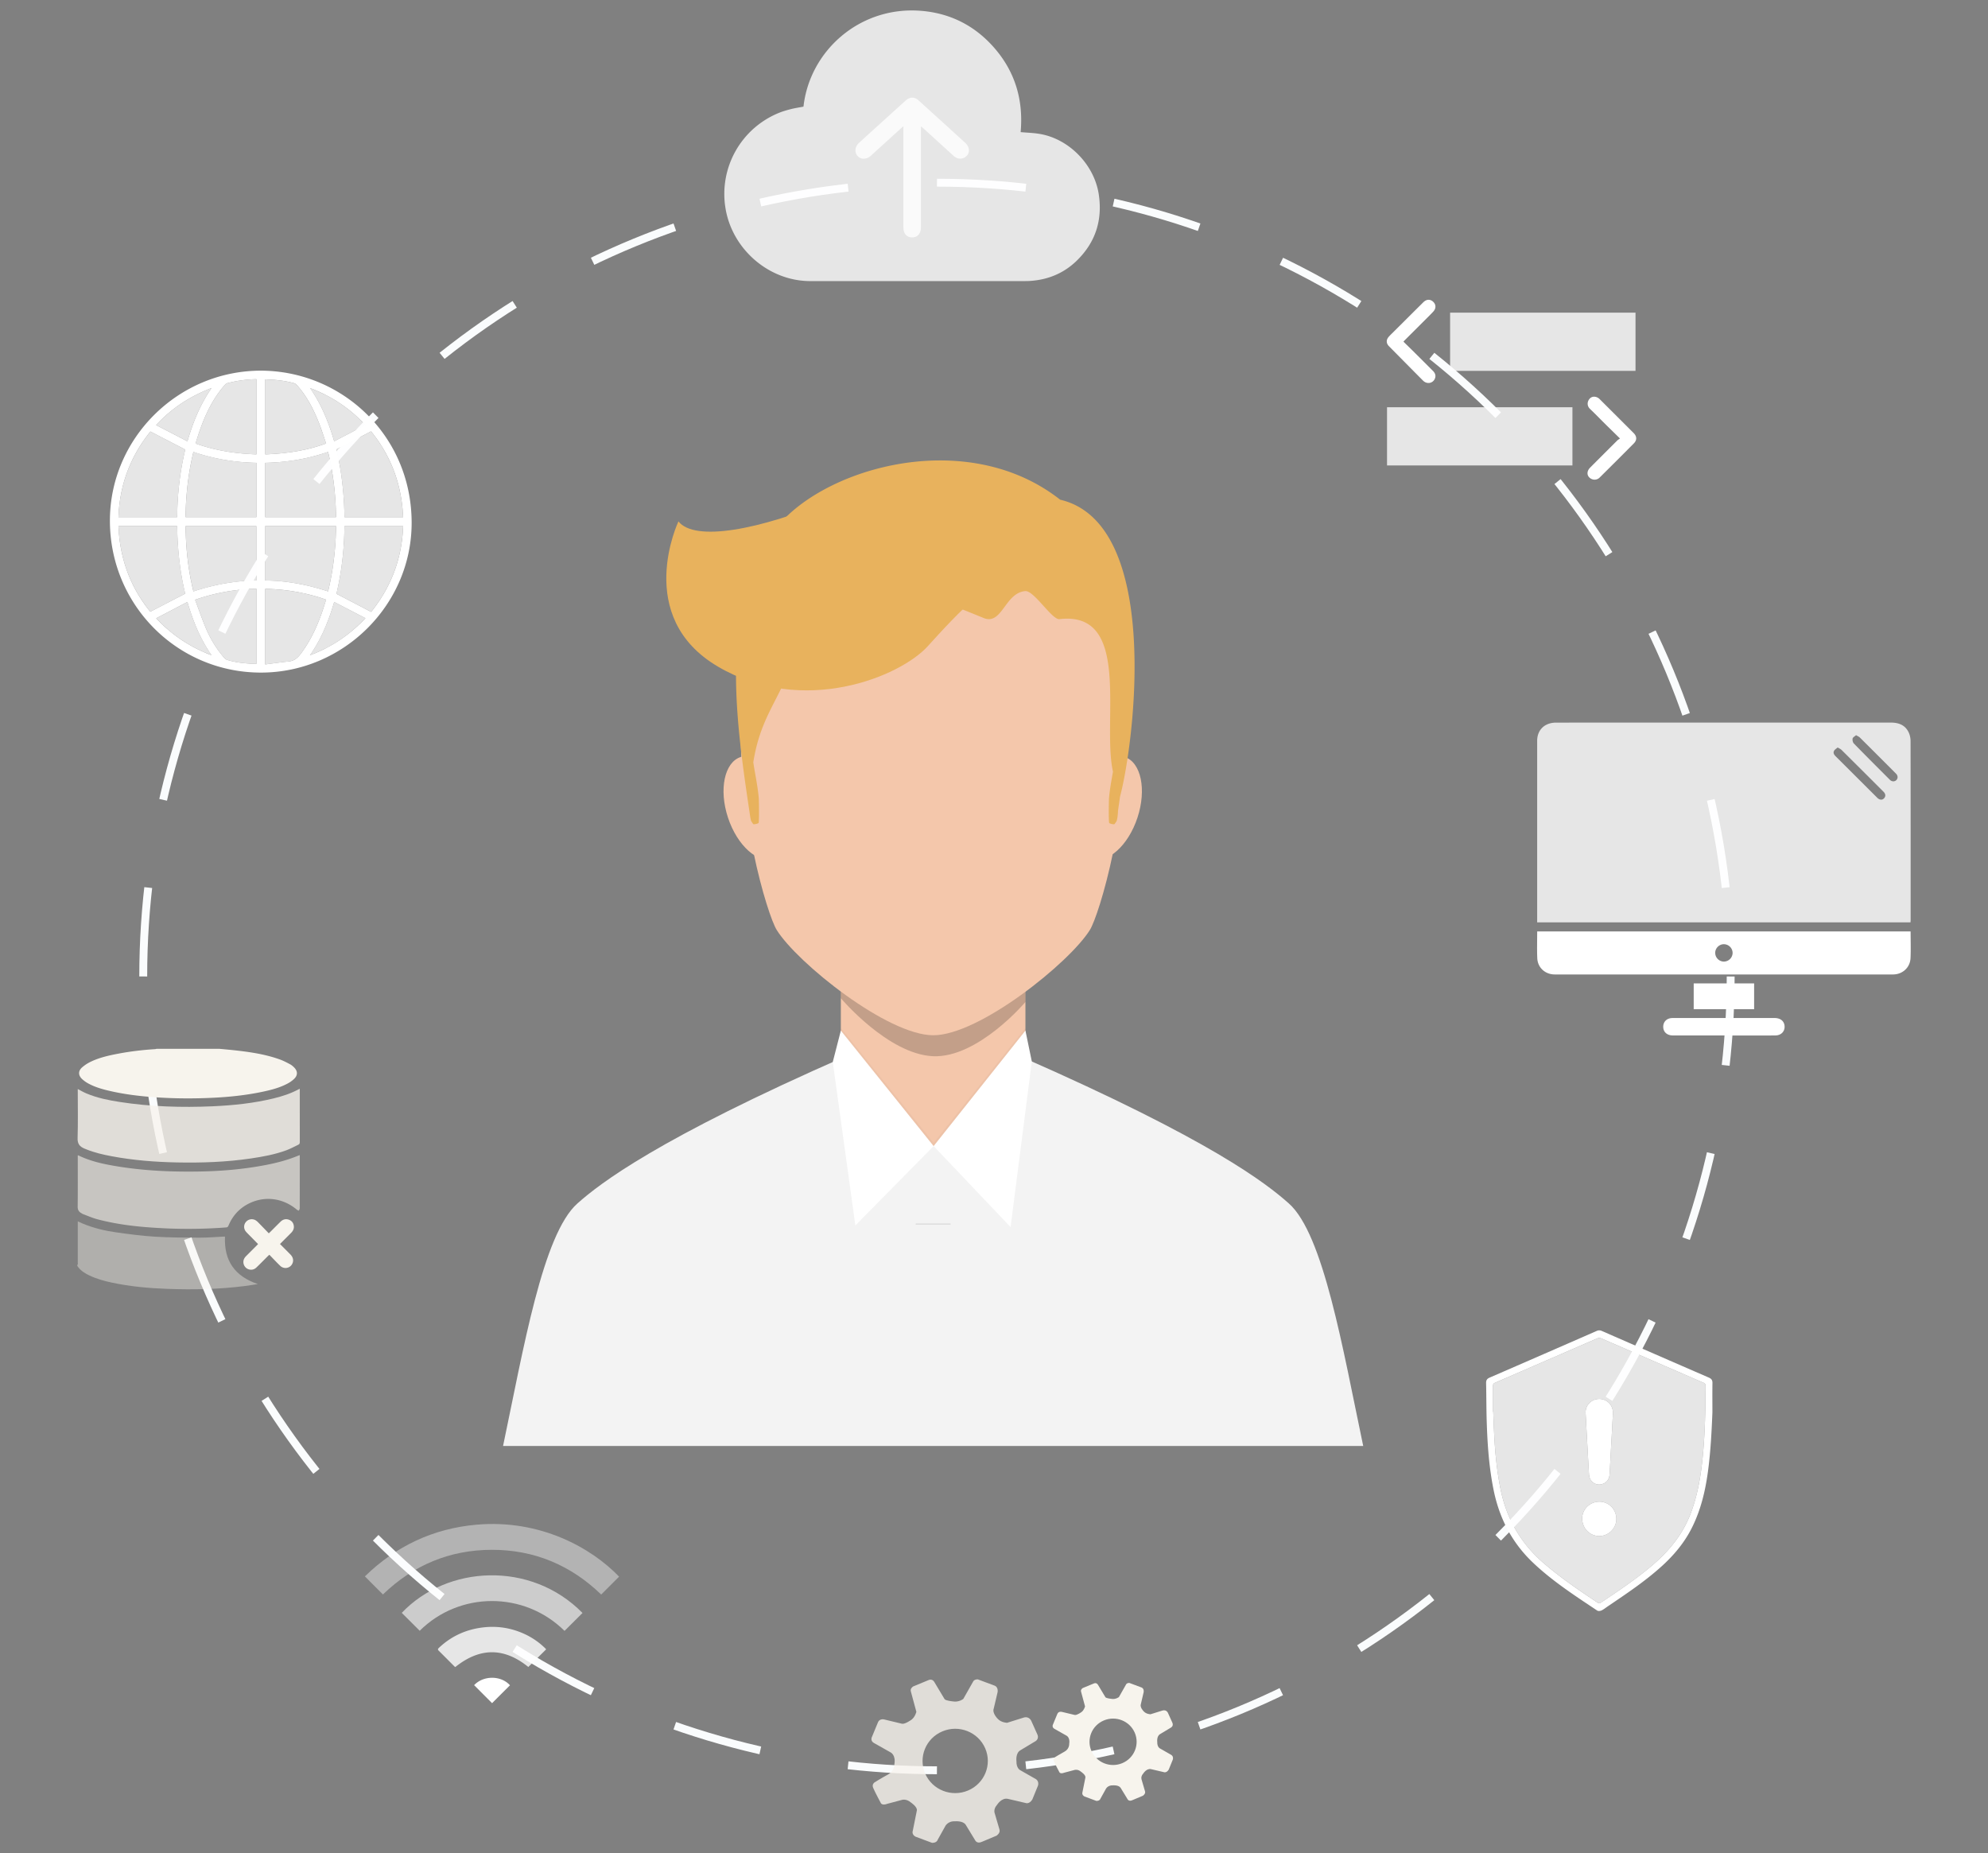 <svg xmlns="http://www.w3.org/2000/svg" xmlns:xlink="http://www.w3.org/1999/xlink" width="280" height="261"><rect width="100%" height="100%" fill="#808080" stroke="none"/><circle fill="none" stroke="#FAFCFD" stroke-width="1.111" stroke-miterlimit="10" stroke-dasharray="12.543,12.543" cx="131.966" cy="137.519" r="111.791"/><path fill="#F7F4ED" d="M30.923 147.708c.539.051 1.075.1 1.612.152 2.335.246 4.661.547 6.888 1.348.489.176.958.422 1.42.668.216.113.413.281.586.455.514.518.526 1.104 0 1.609a4.176 4.176 0 0 1-.941.666c-1.088.58-2.271.885-3.466 1.139-2.836.604-5.714.836-8.604.914a67.161 67.161 0 0 1-6.549-.129c-2.226-.156-4.432-.42-6.604-.939-.971-.23-1.929-.514-2.811-.994a4.266 4.266 0 0 1-.917-.658c-.525-.506-.533-1.113.007-1.6a5.301 5.301 0 0 1 1.24-.816c1.24-.596 2.576-.889 3.922-1.143 1.7-.32 3.413-.52 5.141-.629.066-.004.132-.029.197-.043h8.879z"/><g opacity=".8"><defs><path id="a" d="M10.928 153.333h31.298v10.393H10.928z"/></defs><clipPath id="b"><use xlink:href="#a" overflow="visible"/></clipPath><path clip-path="url(#b)" fill="#F7F4ED" d="M42.222 153.333v.27c0 2.408-.002 4.814.003 7.225.002.172-.032.305-.193.379-.573.271-1.133.582-1.726.799-1.605.586-3.281.893-4.966 1.141-3.456.51-6.935.631-10.421.561-3.081-.061-6.148-.301-9.182-.871-1.225-.229-2.44-.508-3.6-.982-.088-.035-.176-.07-.263-.107-.651-.271-.972-.666-.946-1.461.07-2.209.024-4.422.024-6.631v-.285c.424.217.813.451 1.229.623 1.51.633 3.101.955 4.708 1.201 4.334.668 8.695.797 13.07.605 2.898-.129 5.777-.428 8.603-1.117 1.188-.293 2.351-.662 3.435-1.244.058-.034.123-.059.225-.106"/></g><g opacity=".6"><defs><path id="c" d="M10.942 162.677H42.22v10.387H10.942z"/></defs><clipPath id="d"><use xlink:href="#c" overflow="visible"/></clipPath><path clip-path="url(#d)" fill="#F7F4ED" d="M42.22 162.677v.244c0 2.418.003 4.834-.005 7.252 0 .109-.084.217-.128.326-.093-.043-.197-.07-.273-.135-2.037-1.727-4.76-2.01-7.068-.705-1.19.676-2.037 1.676-2.563 2.939-.07.17-.143.246-.342.262a70.57 70.57 0 0 1-8.354.137c-3.302-.146-6.588-.439-9.795-1.293-.677-.18-1.325-.471-1.985-.715-.087-.031-.164-.09-.246-.137-.354-.199-.523-.459-.52-.91.027-2.307.013-4.609.013-6.918v-.311c.037 0 .065-.01.085 0 1.781.873 3.698 1.26 5.637 1.572 3.67.588 7.369.756 11.08.705 3.247-.039 6.475-.305 9.667-.92 1.572-.301 3.115-.709 4.597-1.324.054-.02.109-.038.2-.069"/></g><g opacity=".4"><defs><path id="e" d="M10.884 171.999h25.432v9.576H10.884z"/></defs><clipPath id="f"><use xlink:href="#e" overflow="visible"/></clipPath><path clip-path="url(#f)" fill="#F7F4ED" d="M31.691 174.151c-.16 3.393 1.376 5.584 4.625 6.686-.646.1-1.223.197-1.803.273-3.646.467-7.307.539-10.973.404-2.6-.096-5.184-.33-7.73-.869-1.111-.236-2.206-.533-3.234-1.027-.594-.283-1.152-.621-1.557-1.158-.087-.113-.21-.225-.074-.398.037-.047.009-.148.009-.227v-5.832c.271.121.499.232.733.33 1.512.625 3.093.998 4.703 1.225 1.805.254 3.615.494 5.431.605 2.075.129 4.16.131 6.243.139 1.143.004 2.285-.096 3.427-.15.067-.003.134-.001.2-.001"/></g><path fill="#F7F4ED" d="M39.435 175.194c.502.504.989.99 1.471 1.48.385.389.477.867.265 1.295a1.063 1.063 0 0 1-1.7.303c-.521-.498-1.011-1.029-1.533-1.564-.096.088-.166.148-.23.211-.529.527-1.052 1.064-1.592 1.582-.358.348-.834.402-1.262.189a1.09 1.09 0 0 1-.57-1.049c.024-.309.182-.549.395-.76.5-.498.997-.996 1.496-1.496.061-.061.117-.123.172-.182-.454-.463-.898-.916-1.345-1.369-.126-.127-.257-.254-.371-.393a1.043 1.043 0 0 1 .007-1.35 1.07 1.07 0 0 1 1.355-.242c.13.078.251.18.358.289.5.51.995 1.021 1.508 1.553l.241-.23c.468-.467.932-.939 1.406-1.402.334-.328.735-.445 1.184-.283.406.145.643.451.693.883.05.4-.128.717-.402.988l-1.546 1.547"/><path fill="#FFF" d="M241.185 198.911c-.115 2.797-.256 5.584-.633 8.357-.373 2.748-1.014 5.418-2.268 7.91-1.036 2.063-2.492 3.807-4.192 5.354-2.36 2.146-5.011 3.908-7.642 5.691-.291.197-.566.424-.878.574-.172.082-.467.117-.605.023-3.13-2.086-6.293-4.133-9.041-6.738-2.969-2.811-4.747-6.256-5.557-10.24-.643-3.162-.866-6.365-.97-9.58-.058-1.824-.047-3.648-.089-5.473-.009-.395.119-.617.49-.775a5736.22 5736.22 0 0 0 15.091-6.578.843.843 0 0 1 .732.01c5.017 2.191 10.035 4.383 15.058 6.561.36.156.519.359.509.764-.021 1.378-.005 2.761-.005 4.14m-30.895-.099h.026c.04 1.039.075 2.08.128 3.119.128 2.629.382 5.24.908 7.826.844 4.158 2.858 7.611 6.073 10.387 2.406 2.074 5.023 3.852 7.664 5.604.079.053.267.037.354-.023 2.495-1.668 4.995-3.338 7.287-5.289 2.299-1.963 4.182-4.229 5.309-7.076 1.07-2.713 1.533-5.553 1.802-8.43.304-3.242.371-6.49.377-9.742.002-.248-.077-.363-.304-.463-4.797-2.078-9.591-4.168-14.392-6.242a.728.728 0 0 0-.52-.01c-4.822 2.084-9.638 4.184-14.457 6.273-.208.09-.263.203-.26.418.008 1.216.005 2.433.005 3.648"/><g opacity=".8"><defs><path id="g" d="M210.286 188.429h29.934v37.35h-29.934z"/></defs><clipPath id="h"><use xlink:href="#g" overflow="visible"/></clipPath><path clip-path="url(#h)" fill="#FFF" d="M210.29 198.812c0-1.217.004-2.432-.004-3.648-.003-.213.052-.33.26-.42 4.819-2.088 9.635-4.188 14.457-6.271a.718.718 0 0 1 .52.01c4.801 2.074 9.595 4.164 14.392 6.242.227.096.306.215.304.463-.006 3.252-.073 6.504-.377 9.738-.269 2.881-.731 5.723-1.802 8.434-1.127 2.848-3.01 5.115-5.309 7.076-2.292 1.955-4.792 3.621-7.287 5.293-.087.057-.274.07-.354.02-2.641-1.754-5.258-3.527-7.664-5.605-3.215-2.773-5.232-6.225-6.073-10.385-.526-2.584-.78-5.197-.908-7.826-.053-1.039-.088-2.078-.128-3.119-.011-.002-.02-.002-.027-.002m16.651 4.441h.002c.076-1.398.161-2.797.227-4.199.056-1.143-.805-2.045-1.927-2.037-1.1.004-1.976.902-1.917 1.977.153 2.848.31 5.695.471 8.541.011.207.042.422.115.615.238.625.871 1 1.495.906.76-.111 1.243-.625 1.293-1.426.092-1.457.161-2.916.241-4.377m-4.098 10.666c.037 1.367 1.122 2.432 2.452 2.404 1.32-.031 2.396-1.15 2.359-2.463-.036-1.367-1.129-2.416-2.471-2.377-1.327.039-2.372 1.127-2.34 2.436"/></g><path fill="#FFF" d="M226.941 203.255c-.08 1.459-.149 2.918-.241 4.375-.05.801-.535 1.314-1.29 1.426-.627.092-1.26-.279-1.498-.906a2.066 2.066 0 0 1-.115-.615c-.164-2.846-.317-5.693-.471-8.541-.059-1.074.817-1.977 1.914-1.977 1.122-.006 1.985.895 1.931 2.037a531.918 531.918 0 0 1-.228 4.201h-.002m-4.098 10.664c-.032-1.309 1.013-2.396 2.341-2.436 1.342-.039 2.435 1.01 2.471 2.377.036 1.313-1.039 2.432-2.359 2.463-1.331.028-2.416-1.037-2.453-2.404"/><g opacity=".8"><defs><path id="i" d="M102.017 1.472H154.9v38.115h-52.883z"/></defs><clipPath id="j"><use xlink:href="#i" overflow="visible"/></clipPath><path clip-path="url(#j)" fill="#FFF" d="M113.167 15.017c-.623.119-1.213.205-1.787.352-.588.15-1.178.322-1.738.555a12.321 12.321 0 0 0-7.475 13.314c.901 5.807 6.086 10.348 11.959 10.35 9.982 0 19.963 0 29.944-.002.297 0 .597 0 .894-.014 2.584-.145 4.855-1.064 6.705-2.873 2.621-2.559 3.631-5.682 3.089-9.313-.629-4.219-4.247-7.906-8.45-8.547-.834-.129-1.682-.154-2.556-.232.389-4.291-.658-8.186-3.425-11.527-2.766-3.336-6.346-5.23-10.67-5.561-8.606-.657-15.626 5.675-16.49 13.498"/></g><g opacity=".8"><defs><path id="k" d="M120.484 13.751h15.982v19.684h-15.982z"/></defs><clipPath id="l"><use xlink:href="#k" overflow="visible"/></clipPath><path clip-path="url(#l)" fill="#FFF" d="M127.236 17.771v.658c0 4.471-.002 8.939.002 13.41 0 .221.003.449.053.664.145.623.648.977 1.285.928.711-.053 1.132-.584 1.135-1.447V17.793c.208.176.343.285.471.4 1.377 1.252 2.751 2.508 4.129 3.76.448.406 1 .498 1.483.26.833-.41.909-1.412.144-2.111a2703.12 2703.12 0 0 0-6.583-5.979c-.563-.508-1.21-.496-1.8.037a2676.305 2676.305 0 0 0-6.553 5.945c-.598.545-.686 1.352-.217 1.863.479.525 1.266.516 1.874-.039.993-.898 1.982-1.803 2.974-2.705.503-.459 1.009-.914 1.603-1.453"/></g><g opacity=".8"><defs><path id="m" d="M216.501 101.763h52.605v28.133h-52.605z"/></defs><clipPath id="n"><use xlink:href="#m" overflow="visible"/></clipPath><path clip-path="url(#n)" fill="#FFF" d="M269.084 129.896h-52.583v-25.558c0-1.42.89-2.408 2.303-2.553.161-.018.326-.018.488-.018 15.674-.002 31.35.002 47.022-.004 1.128 0 2.05.352 2.536 1.43.158.354.244.771.244 1.158.016 8.4.012 16.801.012 25.201.001.099-.013.201-.022.344m-10.258-24.629c-.189.168-.408.285-.508.471-.152.277-.015.529.204.75 1.965 1.953 3.921 3.912 5.885 5.867.318.316.689.342.938.086.271-.279.259-.615-.063-.941a1644.31 1644.31 0 0 0-5.917-5.895c-.129-.129-.312-.2-.539-.338m2.591-1.731c-.185.17-.451.297-.485.475-.046.215.027.545.177.699 1.675 1.717 3.371 3.41 5.067 5.105.281.283.666.289.909.051.247-.244.244-.625-.037-.908a1219.584 1219.584 0 0 0-5.089-5.084c-.126-.129-.311-.199-.542-.338"/></g><path fill="#FFF" d="M269.1 131.171c0 1.279.043 2.523-.013 3.766-.059 1.33-1.135 2.297-2.466 2.297-15.88.002-31.759.002-47.637 0-1.348 0-2.407-.951-2.466-2.291-.052-1.242-.012-2.488-.012-3.771H269.1zm-26.299 4.25a1.24 1.24 0 0 0 1.228-1.211 1.24 1.24 0 0 0-1.204-1.236c-.679-.016-1.259.559-1.245 1.232a1.23 1.23 0 0 0 1.221 1.215m-.024 10.406c-2.386 0-4.77.002-7.155-.002-.806-.002-1.327-.455-1.363-1.154-.034-.643.361-1.154.992-1.271.146-.027.296-.033.442-.033 4.742 0 9.481-.002 14.223 0 .83 0 1.355.408 1.429 1.088.081.764-.457 1.357-1.279 1.367-1.154.016-2.31.006-3.466.006l-3.823-.001m-4.227-7.334h8.509v3.635h-8.509z"/><g opacity=".4"><defs><path id="o" d="M51.39 214.626h35.807v9.936H51.39z"/></defs><clipPath id="p"><use xlink:href="#o" overflow="visible"/></clipPath><path clip-path="url(#p)" fill="#FFF" d="M87.195 222.04c-.84.842-1.678 1.678-2.52 2.521-4.282-4.137-9.414-6.301-15.383-6.299-5.959.004-11.084 2.162-15.357 6.289l-2.544-2.547c4.37-4.254 9.593-6.736 15.704-7.279 9.035-.798 16.24 3.296 20.1 7.315"/></g><g opacity=".6"><defs><path id="q" d="M56.585 221.853h25.458v7.826H56.585z"/></defs><clipPath id="r"><use xlink:href="#q" overflow="visible"/></clipPath><path clip-path="url(#r)" fill="#FFF" d="M82.044 227.157c-.854.85-1.691 1.688-2.531 2.521-5.717-5.648-14.824-5.553-20.4-.016-.842-.838-1.684-1.68-2.527-2.521 6.407-6.744 18.22-7.357 25.458.016"/></g><g opacity=".8"><defs><path id="s" d="M61.685 229.112h15.234v5.666H61.685z"/></defs><clipPath id="t"><use xlink:href="#s" overflow="visible"/></clipPath><path clip-path="url(#t)" fill="#FFF" d="M76.919 232.282c-.855.848-1.689 1.672-2.509 2.48-3.411-2.768-6.825-2.766-10.292.016-.028-.023-.098-.076-.156-.137-.717-.715-1.429-1.439-2.151-2.15-.158-.152-.175-.25-.001-.414 1.639-1.555 3.58-2.49 5.807-2.83 2.247-.344 4.402-.027 6.45.961a10.286 10.286 0 0 1 2.751 1.949c.033.031.059.072.101.125"/></g><path fill="#FFF" d="M66.778 237.323c1.311-1.391 3.787-1.387 5.05.016-.852.848-1.701 1.699-2.52 2.518-.808-.807-1.661-1.665-2.53-2.534M36.72 52.2c11.424.018 21.209 9.107 21.258 21.344.049 11.605-9.615 21.193-21.25 21.178-11.781-.016-21.244-9.543-21.248-21.391-.001-11.59 9.568-21.113 21.24-21.131m15.555 33.973c2.813-3.498 4.34-7.523 4.507-12.074h-8.268c-.035 3.264-.396 6.461-1.13 9.525 1.651.859 3.241 1.688 4.891 2.549m-4.897-22.879c.755 3.1 1.083 6.309 1.143 9.541h8.254c-.188-4.564-1.68-8.605-4.512-12.086-1.642.854-3.244 1.689-4.885 2.545M16.685 74.087c.188 4.563 1.661 8.602 4.484 12.064 1.673-.869 3.278-1.699 4.916-2.547-.754-3.092-1.084-6.291-1.135-9.518h-8.265zm4.502-13.316c-2.822 3.496-4.336 7.512-4.504 12.059h8.271c.028-3.25.394-6.432 1.137-9.516l-4.904-2.543m6.053 22.515c2.928-.957 5.859-1.502 8.868-1.539v-7.654h-9.974c.049 3.109.354 6.15 1.106 9.193m18.97-.002c.742-3.063 1.083-6.102 1.122-9.201H37.36v7.668c3.032.027 5.949.594 8.85 1.533M36.119 65.179c-3.043-.057-5.994-.543-8.881-1.535-.735 3.055-1.065 6.094-1.104 9.184h9.984v-7.649zm1.232 7.654h9.979c-.045-3.107-.38-6.146-1.119-9.191-2.886.998-5.83 1.477-8.86 1.537v7.654zm-9.873 11.633c.501 1.33.943 2.613 1.461 3.863a15.74 15.74 0 0 0 2.268 3.867c.226.283.48.645.793.74 1.328.404 2.707.521 4.115.564V82.91a28.053 28.053 0 0 0-8.637 1.556m9.873 9.103c1.133-.143 2.217-.307 3.308-.412.803-.076 1.294-.533 1.747-1.143 1.29-1.738 2.202-3.664 2.917-5.693.216-.611.402-1.234.61-1.875a27.418 27.418 0 0 0-8.582-1.518v10.641zm-1.236-40.17a17.45 17.45 0 0 0-4.111.568c-.136.035-.264.16-.363.273-2.082 2.377-3.195 5.229-4.096 8.225 2.792.986 5.636 1.428 8.57 1.525V53.399zm1.242 10.594c2.953-.117 5.804-.518 8.574-1.537-.304-.889-.569-1.746-.889-2.584-.744-1.957-1.665-3.82-3.037-5.426-.16-.188-.352-.418-.57-.479-1.322-.367-2.684-.5-4.078-.547v10.573zM26.4 62.151c.791-2.715 1.798-5.186 3.401-7.508-3.038 1.166-5.597 2.824-7.815 5.221l4.414 2.287m3.398 30.127c-1.619-2.324-2.609-4.807-3.401-7.504-1.481.777-2.92 1.527-4.4 2.301 2.232 2.365 4.758 4.055 7.801 5.203m17.272-7.5c-.789 2.697-1.797 5.174-3.414 7.504 3.057-1.158 5.583-2.855 7.813-5.221-1.486-.773-2.92-1.517-4.399-2.283m4.397-24.918c-2.222-2.375-4.758-4.059-7.8-5.213 1.621 2.33 2.611 4.811 3.402 7.498l4.398-2.285"/><g opacity=".8"><defs><path id="u" d="M47.384 74.097h9.397v12.076h-9.397z"/></defs><clipPath id="v"><use xlink:href="#u" overflow="visible"/></clipPath><path clip-path="url(#v)" fill="#FFF" d="M52.275 86.173c-1.649-.861-3.24-1.689-4.891-2.549.734-3.064 1.095-6.262 1.13-9.527h8.268c-.167 4.552-1.694 8.578-4.507 12.076"/></g><g opacity=".8"><defs><path id="w" d="M47.378 60.747h9.396v12.088h-9.396z"/></defs><clipPath id="x"><use xlink:href="#w" overflow="visible"/></clipPath><path clip-path="url(#x)" fill="#FFF" d="M47.378 63.292l4.885-2.545c2.832 3.482 4.324 7.523 4.512 12.088h-8.254c-.061-3.232-.388-6.441-1.143-9.543"/></g><g opacity=".8"><defs><path id="y" d="M16.685 74.089h9.4v12.063h-9.4z"/></defs><clipPath id="z"><use xlink:href="#y" overflow="visible"/></clipPath><path clip-path="url(#z)" fill="#FFF" d="M16.685 74.087h8.266c.053 3.227.381 6.426 1.135 9.514-1.638.852-3.243 1.684-4.916 2.549-2.824-3.462-4.297-7.501-4.485-12.063"/></g><g opacity=".8"><defs><path id="A" d="M16.683 60.771h9.407V72.83h-9.407z"/></defs><clipPath id="B"><use xlink:href="#A" overflow="visible"/></clipPath><path clip-path="url(#B)" fill="#FFF" d="M21.187 60.771c1.658.859 3.263 1.691 4.904 2.545-.743 3.08-1.108 6.264-1.137 9.514h-8.271c.167-4.548 1.682-8.563 4.504-12.059"/></g><g opacity=".8"><defs><path id="C" d="M26.134 74.095h9.974v9.191h-9.974z"/></defs><clipPath id="D"><use xlink:href="#C" overflow="visible"/></clipPath><path clip-path="url(#D)" fill="#FFF" d="M27.242 83.286c-.754-3.043-1.059-6.084-1.107-9.191h9.974v7.652c-3.01.037-5.943.582-8.867 1.539"/></g><g opacity=".8"><defs><path id="E" d="M37.36 74.083h9.972v9.201H37.36z"/></defs><clipPath id="F"><use xlink:href="#E" overflow="visible"/></clipPath><path clip-path="url(#F)" fill="#FFF" d="M46.21 83.284c-2.901-.939-5.818-1.506-8.851-1.535v-7.666h9.973c-.039 3.1-.379 6.139-1.122 9.201"/></g><g opacity=".8"><defs><path id="G" d="M26.134 63.646h9.984v9.182h-9.984z"/></defs><clipPath id="H"><use xlink:href="#G" overflow="visible"/></clipPath><path clip-path="url(#H)" fill="#FFF" d="M36.119 65.179v7.648h-9.984c.038-3.09.368-6.129 1.104-9.184 2.886.993 5.837 1.479 8.88 1.536"/></g><g opacity=".8"><defs><path id="I" d="M37.351 63.64h9.979v9.193h-9.979z"/></defs><clipPath id="J"><use xlink:href="#I" overflow="visible"/></clipPath><path clip-path="url(#J)" fill="#FFF" d="M37.351 72.833v-7.652c3.03-.063 5.975-.541 8.86-1.541.739 3.047 1.071 6.086 1.119 9.193h-9.979z"/></g><g opacity=".8"><defs><path id="K" d="M27.479 82.913h8.636v10.588h-8.636z"/></defs><clipPath id="L"><use xlink:href="#K" overflow="visible"/></clipPath><path clip-path="url(#L)" fill="#FFF" d="M27.478 84.468a28.006 28.006 0 0 1 8.637-1.557v10.59c-1.408-.043-2.786-.162-4.115-.564-.313-.096-.567-.457-.795-.738a15.955 15.955 0 0 1-2.266-3.869c-.517-1.251-.96-2.532-1.461-3.862"/></g><g opacity=".8"><defs><path id="M" d="M37.351 82.929h8.582v10.643h-8.582z"/></defs><clipPath id="N"><use xlink:href="#M" overflow="visible"/></clipPath><path clip-path="url(#N)" fill="#FFF" d="M37.351 93.571V82.929c2.936.051 5.768.545 8.582 1.518-.208.641-.395 1.264-.611 1.877-.714 2.029-1.624 3.953-2.917 5.691-.452.609-.944 1.066-1.746 1.143-1.091.105-2.175.269-3.308.413"/></g><g opacity=".8"><defs><path id="O" d="M27.544 53.399h8.57v10.592h-8.57z"/></defs><clipPath id="P"><use xlink:href="#O" overflow="visible"/></clipPath><path clip-path="url(#P)" fill="#FFF" d="M36.115 53.399v10.592c-2.935-.098-5.778-.539-8.57-1.523.902-2.998 2.015-5.85 4.096-8.227.1-.113.229-.238.363-.273a17.451 17.451 0 0 1 4.111-.569"/></g><g opacity=".8"><defs><path id="Q" d="M37.355 53.421h8.576v10.572h-8.576z"/></defs><clipPath id="R"><use xlink:href="#Q" overflow="visible"/></clipPath><path clip-path="url(#R)" fill="#FFF" d="M37.355 63.995V53.421c1.396.047 2.758.18 4.08.547.219.061.41.291.571.477 1.37 1.607 2.292 3.473 3.036 5.428.319.84.585 1.695.889 2.584-2.77 1.019-5.621 1.419-8.576 1.538"/></g><g opacity=".8"><defs><path id="S" d="M21.986 54.644h7.815v7.508h-7.815z"/></defs><clipPath id="T"><use xlink:href="#S" overflow="visible"/></clipPath><path clip-path="url(#T)" fill="#FFF" d="M26.4 62.151a5205 5205 0 0 0-4.414-2.287c2.219-2.396 4.777-4.055 7.815-5.221-1.603 2.325-2.61 4.794-3.401 7.508"/></g><g opacity=".8"><defs><path id="U" d="M21.997 84.774h7.802v7.504h-7.802z"/></defs><clipPath id="V"><use xlink:href="#U" overflow="visible"/></clipPath><path clip-path="url(#V)" fill="#FFF" d="M29.798 92.278c-3.043-1.148-5.569-2.838-7.802-5.203 1.48-.773 2.919-1.523 4.4-2.301.793 2.698 1.783 5.18 3.402 7.504"/></g><g opacity=".8"><defs><path id="W" d="M43.656 84.778h7.813v7.504h-7.813z"/></defs><clipPath id="X"><use xlink:href="#W" overflow="visible"/></clipPath><path clip-path="url(#X)" fill="#FFF" d="M47.072 84.778c1.479.766 2.911 1.512 4.397 2.283-2.229 2.365-4.757 4.064-7.813 5.221 1.619-2.33 2.625-4.808 3.416-7.504"/></g><g opacity=".8"><defs><path id="Y" d="M43.667 54.647h7.8v7.498h-7.8z"/></defs><clipPath id="Z"><use xlink:href="#Y" overflow="visible"/></clipPath><path clip-path="url(#Z)" fill="#FFF" d="M51.467 59.86l-4.397 2.285c-.791-2.688-1.781-5.168-3.402-7.498 3.041 1.155 5.578 2.838 7.799 5.213"/></g><path fill="#FFF" d="M197.671 48.118c.541.531 1.083 1.055 1.618 1.586.855.85 1.71 1.703 2.563 2.557.362.365.416.807.17 1.209-.346.557-1.094.629-1.585.141-.915-.914-1.819-1.834-2.729-2.752-.695-.705-1.392-1.408-2.089-2.113-.379-.385-.4-.875-.045-1.289.211-.242.444-.463.673-.688 1.41-1.404 2.816-2.809 4.231-4.209.43-.428.95-.449 1.362-.076.421.383.453.93.045 1.381-.4.438-.828.85-1.248 1.271-.934.934-1.871 1.865-2.804 2.797-.043.045-.085.095-.162.185m30.496 13.635c-.778-.762-1.472-1.438-2.162-2.121-.684-.678-1.349-1.373-2.047-2.031-.486-.457-.416-1.086-.032-1.482.355-.369.963-.326 1.388.1 1.597 1.592 3.193 3.186 4.785 4.777.458.459.477.988.021 1.447a842.838 842.838 0 0 1-4.825 4.818c-.406.402-1.051.377-1.451-.025-.37-.369-.328-.932.118-1.381 1.27-1.277 2.545-2.549 3.822-3.82.091-.093.212-.157.383-.282"/><g opacity=".8"><defs><path id="aa" d="M204.24 44.028h26.115v8.199H204.24z"/></defs><clipPath id="ab"><use xlink:href="#aa" overflow="visible"/></clipPath><path clip-path="url(#ab)" fill="#FFF" d="M204.24 44.028h26.115v8.199H204.24z"/></g><g opacity=".8"><defs><path id="ac" d="M195.356 57.354h26.114v8.199h-26.114z"/></defs><clipPath id="ad"><use xlink:href="#ac" overflow="visible"/></clipPath><path clip-path="url(#ad)" fill="#FFF" d="M195.356 57.354h26.114v8.199h-26.114z"/></g><g opacity=".8"><defs><path id="ae" d="M122.738 236.505h23.501v23.023h-23.501z"/></defs><clipPath id="af"><use xlink:href="#ae" overflow="visible"/></clipPath><path clip-path="url(#af)" fill="#F7F4ED" d="M124.057 253.921s.159.4.921.109l2.084-.555s.604-.182 1.247.381c0 0 .896.6.83 1.096l-.582 2.898s-.188.488.378.805l2.332.871s.648.063.822-.463l1.016-1.824s.336-.799 1.424-.744c0 0 1.099-.098 1.482.482l1.33 2.184s.241.555.956.225l2.067-.869s.578-.373.402-.883l-.646-2.207s-.286-.596.315-1.258c0 0 .644-1.041 1.532-.832l2.473.578s.513.225.958-.49l.797-1.953s.243-.701-.451-1.006l-2.046-1.168s-.57-.256-.536-1.277c0 0-.158-1.146.576-1.541l2.006-1.207s.659-.293.379-.977l-.854-1.902s-.278-.744-1.091-.504l-2.332.732s-.806-.012-1.304-.545c0 0-.831-.789-.576-1.467l.539-2.291s.137-.67-.377-.914l-2.413-.9s-.519-.033-.681.361l-1.354 2.389s-.634.521-1.508.35c0 0-.911-.084-1.122-.301 0 0-1.375-2.283-1.439-2.4 0 0-.256-.52-.787-.313l-2.209.914s-.443.275-.334.668l.785 2.908s-.166.709-.676 1.1c0 0-.9.654-1.336.578l-2.41-.58s-.701-.246-.975.352l-.904 2.188s-.171.453.304.734l2.37 1.338s.754.342.534 1.645c0 0 .046.957-.915 1.477-.959.52-1.783 1.043-1.783 1.043s-.529.25-.302.809c.23.562 1.084 2.156 1.084 2.156m6.249-4.15c-.994-2.299.09-4.961 2.426-5.941 2.334-.982 5.033.086 6.03 2.389.997 2.299-.09 4.961-2.424 5.943-2.336.98-5.036-.089-6.032-2.391"/></g><path fill="#F7F4ED" d="M149.207 249.577s.117.289.667.078l1.503-.398s.436-.133.9.273c0 0 .646.434.599.789l-.42 2.092s-.136.352.272.582l1.683.629s.469.043.594-.334l.731-1.318s.243-.574 1.028-.539c0 0 .794-.066 1.071.352l.961 1.576s.172.4.688.162l1.491-.627s.418-.271.29-.639l-.465-1.592s-.206-.432.228-.906c0 0 .465-.754 1.105-.602l1.785.418s.369.16.69-.355l.574-1.408s.177-.508-.324-.727l-1.476-.844s-.413-.184-.389-.922c0 0-.111-.826.417-1.111l1.447-.871s.476-.211.273-.705l-.617-1.373s-.199-.535-.787-.361l-1.683.525s-.582-.006-.941-.391c0 0-.598-.57-.414-1.057l.388-1.656s.1-.482-.271-.658l-1.741-.65s-.375-.023-.49.262l-.979 1.725s-.457.375-1.089.25c0 0-.656-.061-.81-.219 0 0-.99-1.645-1.038-1.73 0 0-.185-.375-.567-.225l-1.595.658s-.32.201-.241.482l.566 2.098s-.119.514-.489.795c0 0-.648.475-.963.414l-1.739-.416s-.504-.178-.703.254l-.652 1.58s-.124.326.221.527l1.71.967s.544.246.384 1.186c0 0 .034.693-.659 1.068-.691.375-1.286.75-1.286.75s-.382.182-.217.588c.166.402.779 1.554.779 1.554m4.51-2.996c-.718-1.658.064-3.58 1.751-4.287 1.684-.709 3.633.063 4.353 1.723.718 1.66-.065 3.582-1.75 4.289-1.687.707-3.634-.065-4.354-1.725"/><g opacity=".9"><defs><path id="ag" d="M70.849 148.669h121.153v54.973H70.849z"/></defs><clipPath id="ah"><use xlink:href="#ag" overflow="visible"/></clipPath><path clip-path="url(#ah)" fill-rule="evenodd" clip-rule="evenodd" fill="#FFF" d="M119.317 148.669c-26.775 11.736-34.808 17.994-37.981 20.805-4.893 4.328-7.6 20.467-10.484 34.168h121.151c-2.885-13.701-5.592-29.84-10.485-34.168-3.171-2.811-10.91-8.908-37.687-20.648l-24.514-.157z"/></g><path fill-rule="evenodd" clip-rule="evenodd" fill="#F4C7AB" d="M118.428 125.269v29.68c7.15 8.453 18.849 8.758 25.999 0v-29.68c0-16.026-25.999-16.026-25.999 0m-14.11-18.659c2.287-.754 5.201 1.844 6.507 5.805 1.304 3.959.505 7.781-1.787 8.535-2.288.754-5.201-1.844-6.506-5.807-1.306-3.958-.505-7.779 1.786-8.533m54.105 0c-2.29-.754-5.205 1.844-6.509 5.805-1.304 3.959-.502 7.781 1.785 8.535 2.292.754 5.206-1.844 6.51-5.807 1.303-3.958.502-7.779-1.786-8.533"/><path fill-rule="evenodd" clip-rule="evenodd" fill="#FFF" d="M118.428 145.14l-1.136 4.42 3.18 23.023 11.024-11.18z"/><g opacity=".2"><defs><path id="ai" d="M118.427 139.64h26v9.115h-26z"/></defs><clipPath id="aj"><use xlink:href="#ai" overflow="visible"/></clipPath><path clip-path="url(#aj)" d="M118.428 139.64v.939s6.642 7.883 12.976 8.168c6.336.283 13.023-7.635 13.023-7.635v-1.439"/></g><path fill-rule="evenodd" clip-rule="evenodd" fill="#F4C7AB" d="M131.45 71.983c-39.997 0-24.667 54.785-22.055 58.984 2.881 4.627 15.593 14.83 22.055 14.83 6.461 0 19.173-10.203 22.055-14.83 2.613-4.198 17.942-58.984-22.055-58.984"/><path fill-rule="evenodd" clip-rule="evenodd" fill="#FFF" d="M144.428 145.14l.898 4.347-2.99 23.326-10.84-11.41z"/><g opacity=".05"><defs><path id="ak" d="M118.427 144.751h26v16.652h-26z"/></defs><clipPath id="al"><use xlink:href="#ak" overflow="visible"/></clipPath><path clip-path="url(#al)" fill="#5D5D5D" d="M118.428 145.14l13.068 16.263 12.931-16.263v-.389l-12.931 16.191-13.068-16.191z"/></g><g opacity=".1"><defs><path id="am" d="M128.964 172.302h4.928v.16h-4.928z"/></defs><clipPath id="an"><use xlink:href="#am" overflow="visible"/></clipPath><path clip-path="url(#an)" fill-rule="evenodd" clip-rule="evenodd" d="M128.986 172.302h4.884l.022.16h-4.93z"/></g><path fill="#E8B25D" d="M149.318 70.372c-13.426-10.563-34.158-4.264-40.416 4.541-7.834 11.016-5.063 27.744-3.209 40.314l-.001-.057c.021.129.046.258.081.391.025.104.25.393.293.473.064.119.552-.012.714-.088.058-.029.084-.105.089-.17.072-1.107.006-3.307.004-3.332-.148-1.729-.523-3.396-.776-5.086 1.256-7.924 4.975-9.588 6.925-19.146a29.06 29.06 0 0 1 1.314-1.863c.533-.691 1.085-1.359 1.729-1.951.34-.207.664-.43.979-.676 7.227-2.645 14.676.531 21.498 3.313 2.605 1.064 2.993-3.564 5.866-3.789 1.23-.096 3.771 4.068 4.806 3.947 10.237-1.209 5.955 14.313 7.544 21.486-.22 1.242-.454 2.486-.563 3.766-.002.025-.068 2.225.006 3.332.003.064.029.141.087.17.162.076.649.207.714.088.044-.08.267-.369.293-.473.121-.479.147-.881.171-1.361.082-.627.194-1.299.276-1.977 2.07-7.76 5.879-38.518-8.424-41.852m-20.35 10.385c-.223-.07-.447-.135-.67-.201.332.082.666.168.998.26l-.328-.059"/><path fill="#E8B25D" d="M139.157 74.05s-11.572-8.059-21.905-3.721c-10.332 4.342-19.424 5.994-21.696 3.1 0 0-6.405 13.434 5.578 20.459 11.985 7.025 25.624 1.445 29.551-2.895 3.926-4.338 10.332-11.365 13.845-9.918 3.512 1.446-5.373-7.025-5.373-7.025"/></svg>